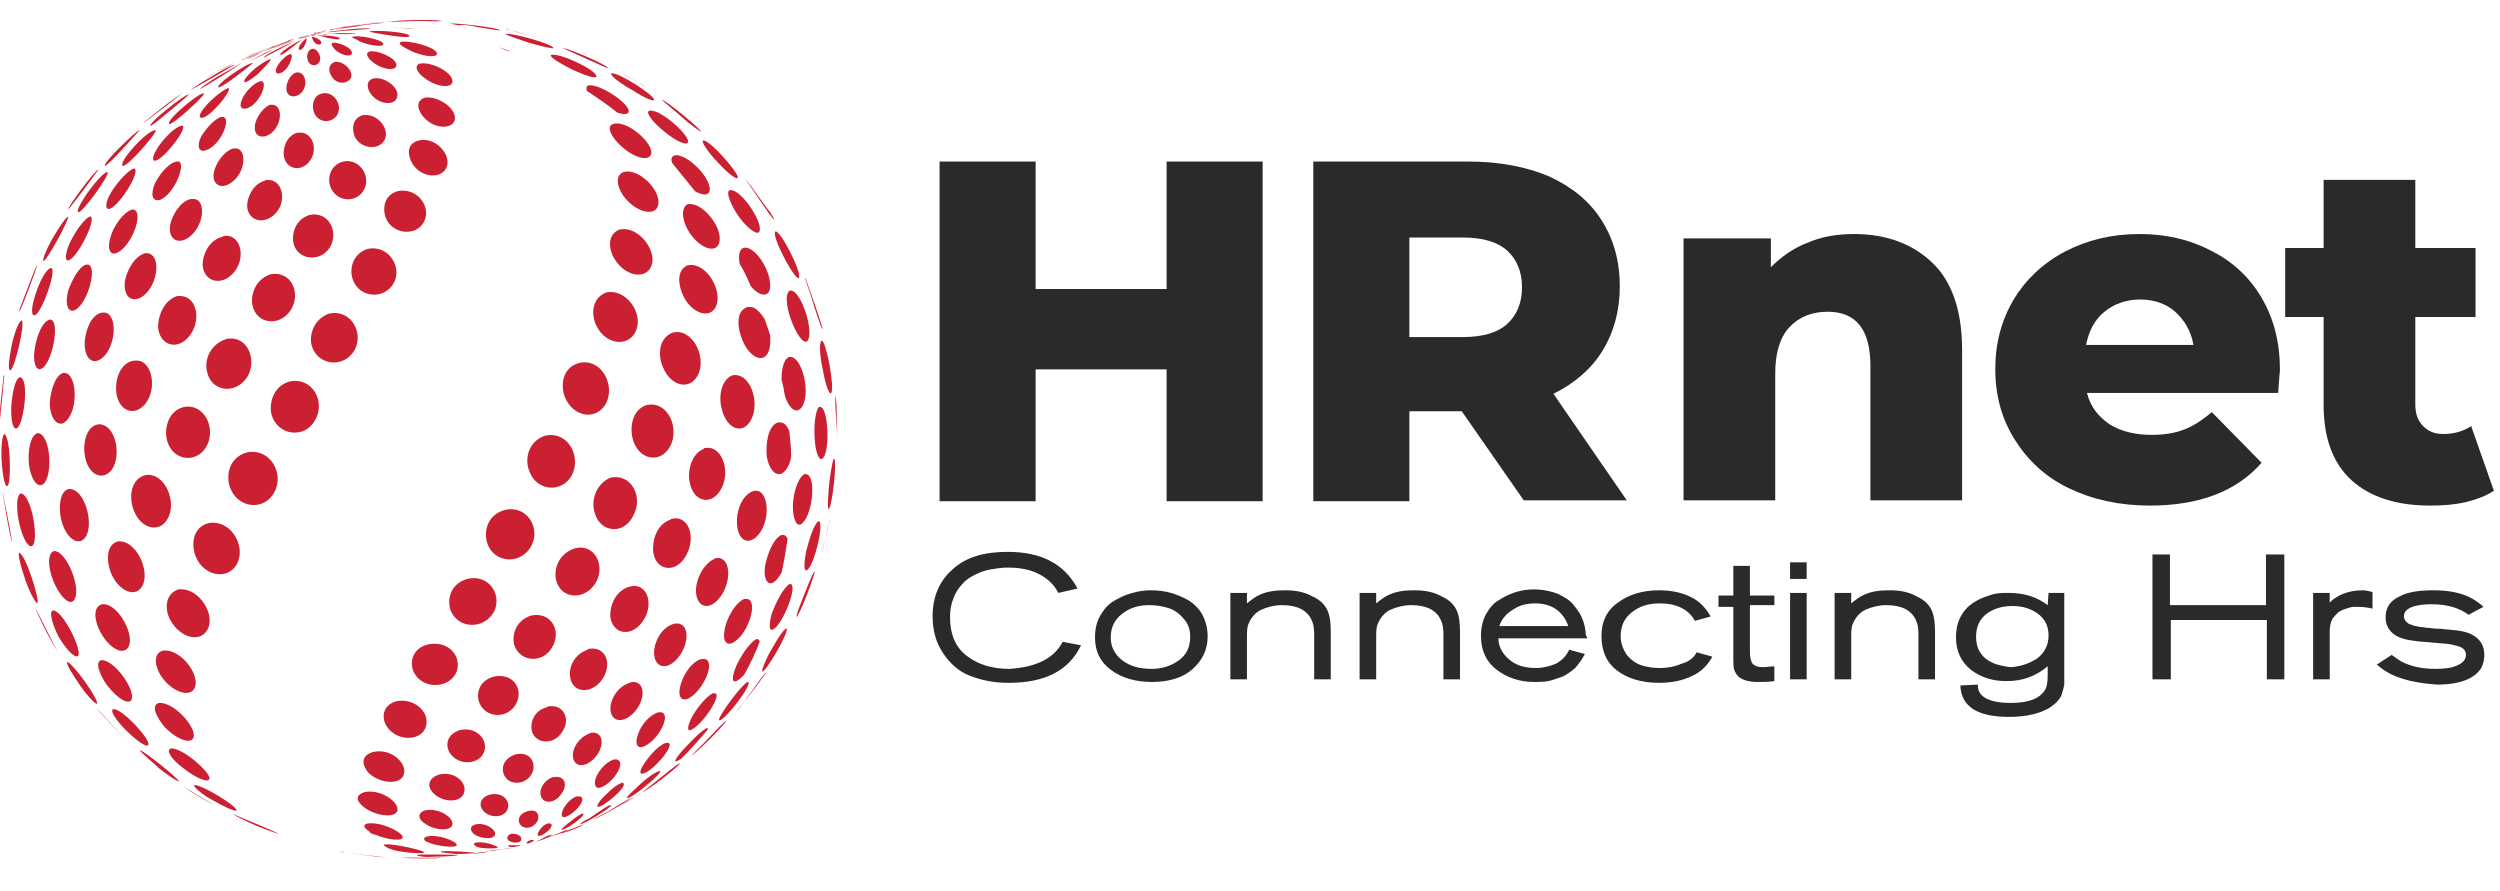 <?xml version="1.0" encoding="UTF-8"?> <!-- Generator: Adobe Illustrator 23.0.2, SVG Export Plug-In . SVG Version: 6.00 Build 0) --> <svg xmlns:xodm="http://www.corel.com/coreldraw/odm/2003" xmlns="http://www.w3.org/2000/svg" xmlns:xlink="http://www.w3.org/1999/xlink" id="Слой_1" x="0px" y="0px" viewBox="0 0 286.3 102" style="enable-background:new 0 0 286.3 102;" xml:space="preserve"> <style type="text/css"> .st0{fill-rule:evenodd;clip-rule:evenodd;fill:#CB2032;} .st1{fill:#2B2A29;} </style> <g id="Слой_x0020_1"> <path class="st0" d="M35.5,4.1c0.1,0,0.2-0.1,0.4-0.1C35.8,4,35.6,4.1,35.5,4.1C35.5,4.1,35.5,4.1,35.5,4.1z M35.5,4.1 c0.3-0.1,0.7-0.1,1-0.2C36.5,3.9,36.2,3.9,35.5,4.1C35.5,4.1,35.5,4.1,35.5,4.1z M35.5,4.1c0.2,0,0.5,0,0.7-0.1 C36.2,4,35.9,4,35.5,4.1C35.5,4.1,35.5,4.1,35.5,4.1z M35.5,4.1c0.4,0,0.4,0,0.4,0C35.8,4.1,35.7,4.1,35.5,4.1L35.5,4.1z M35.4,4.1 c-0.1,0.1,0,0.1,0,0.1C35.5,4.2,35.5,4.2,35.4,4.1C35.5,4.1,35.5,4.1,35.4,4.1z M35.4,4.1c-0.2,0.1-0.4,0.2-0.4,0.2 c0,0,0,0,0.1-0.1C35.2,4.2,35.3,4.1,35.4,4.1C35.4,4.1,35.4,4.1,35.4,4.1z M35.4,4.1c-0.4,0.2-0.7,0.3-0.7,0.3 c0.1,0,0.2-0.1,0.2-0.1C35.1,4.2,35.2,4.2,35.4,4.1C35.4,4.1,35.4,4.1,35.4,4.1z M35.4,4.1c-0.6,0.2-1,0.4-1,0.4 C34.7,4.4,35.1,4.2,35.4,4.1C35.4,4.1,35.4,4.1,35.4,4.1z M35.3,4.1c-0.8,0.2-1.2,0.4-1.2,0.4c0.4-0.1,0.9-0.3,1.3-0.4 C35.4,4.1,35.4,4.1,35.3,4.1z M35.3,4.1c-0.8,0.2-1.3,0.4-1.3,0.4C34.5,4.4,35,4.2,35.3,4.1C35.4,4.1,35.4,4.1,35.3,4.1z M35.3,4.1 C34.5,4.3,34,4.5,34,4.5c0.5-0.1,0.9-0.3,1.4-0.4C35.4,4.1,35.4,4.1,35.3,4.1z M35.4,4.1c-0.7,0.2-1.2,0.3-1.2,0.3 C34.6,4.3,35,4.2,35.4,4.1C35.4,4.1,35.4,4.1,35.4,4.1z M39.9,3.5c2.4-0.2,2.4-0.2,2.5-0.2c-0.2-0.2-4.1,0.2-5,0.4 C38.2,3.7,39,3.5,39.9,3.5z M38.8,3.9c1.9,0,1.9,0,2,0c0,0,0,0,0,0c-0.5-0.2-3.4-0.1-3.9,0.1c0.1,0,0.1,0,0.2,0 C37.5,3.9,37.9,3.8,38.8,3.9z M37.4,4.3C39,4.7,39,4.4,38.9,4.4c-0.1-0.3-2.2-0.4-2.6-0.3c0,0,0,0,0.1,0C36.8,4.1,37,4.2,37.4,4.3z M35.9,4.7c0.3,0.5,0.9,0.5,0.9,0.2c0-0.4-0.9-0.7-1.1-0.7C35.7,4.3,35.9,4.7,35.9,4.7z M34.4,5.1c-0.3,0.4-0.2,0.7,0,0.6 c0.5-0.1,0.8-1.3,0.7-1.3h0C35,4.4,34.6,4.8,34.4,5.1z M32.9,5.5c-0.6,0.4-0.9,0.7-0.8,0.8c0,0,0.1,0,0.6-0.3c0,0,1.8-1.4,1.8-1.4 C34.4,4.6,33.6,5,32.9,5.5z M31.6,5.7c-0.8,0.4-1.4,0.8-1.4,0.9c0,0,0.1,0,0.4-0.2c0,0,3.4-1.8,3.4-1.8C33.9,4.7,32.8,5.1,31.6,5.7 z M30.7,5.9c-1,0.5-1.8,0.9-1.9,1c0.1,0,0.1,0,0.2-0.1c0.9-0.4,1.7-0.8,2.6-1.3c0.7-0.3,1.4-0.6,2-0.9C33.4,4.8,32.1,5.3,30.7,5.9z M30.2,5.9c-1.3,0.5-2.2,1-2.3,1.1C27.9,7,28,7,28,6.9c1.1-0.4,2.1-1,3.1-1.4c0.7-0.3,1.4-0.5,2.2-0.8C33.1,4.8,31.7,5.3,30.2,5.9z M30.1,5.8c-1.3,0.5-2.3,1-2.5,1.1c0.1,0,0.1,0,0.5-0.2c0.6-0.2,1.5-0.7,2.6-1.1c0.9-0.3,1.7-0.6,2.6-0.9 C33.2,4.7,31.9,5.1,30.1,5.8z M30.4,5.6c-1.4,0.5-2.5,1-2.5,1c2.2-0.9,2.2-0.9,5.4-2C33.4,4.7,32.1,5,30.4,5.6z M46.3,3.2 c0.3,0,0.7,0,1,0.1c-0.8-0.1-1.7-0.1-2.5-0.1C45.4,3.2,45.9,3.2,46.3,3.2z M44.3,4c2.5,0.4,2.6,0.2,2.6,0.1 c-0.1-0.4-3.8-0.7-4.6-0.5l0,0C42.3,3.6,42.3,3.7,44.3,4z M41.6,4.9C43.1,5.4,44,5.3,43.9,5c-0.2-0.5-2.8-1-3.5-0.8 c-0.1,0-0.2,0.1,0.6,0.4C41.1,4.7,41.3,4.8,41.6,4.9z M38.5,5.8c0.9,0.7,1.9,0.7,1.8,0.2c-0.1-0.6-1.6-1.2-2.2-1.1 C37.7,5.1,38.5,5.8,38.5,5.8z M35.2,6.7c0.1,0.8,0.9,1,1.3,0.5c0.5-0.6-0.2-1.7-0.7-1.6c0,0,0,0-0.1,0C35.3,5.7,35.1,6.3,35.2,6.7z M31.8,7.5c-0.4,0.7-0.2,1,0.2,0.9c1-0.2,1.7-2.1,1.3-2.2c0,0-0.1,0-0.1,0C32.8,6.3,32.1,7,31.8,7.5z M28.7,8.3 c-0.7,0.7-0.9,1.1-0.6,1.1c0.2,0,0.8-0.4,1.4-0.9c0.6-0.6,1.6-1.6,1.5-1.7c0,0,0,0-0.1,0C30.5,6.9,29.4,7.6,28.7,8.3z M26.3,8.7 C25.6,9.2,24.9,9.8,25,10c0.3,0.2,3.8-2.6,4-2.8c0,0,0,0,0,0C28.6,7.2,27.4,7.9,26.3,8.7z M24.7,8.9c-0.9,0.6-1.7,1.1-1.8,1.3l0,0 c0.3-0.1,4.7-2.8,4.7-3C27.4,7.4,26.1,8.1,24.7,8.9z M24,8.9c-1.1,0.6-2,1.3-2.2,1.4c0.2,0,5.1-2.9,5.1-2.9C26.7,7.4,25.4,8,24,8.9 z M24.2,8.6c-1.3,0.7-2.3,1.4-2.4,1.4c0.9-0.5,1.8-1.1,2.7-1.6C25.3,8,26.2,7.6,27,7.1C26.9,7.2,25.7,7.7,24.2,8.6z M47.2,5.9 C48.9,6.6,50.3,6.6,50,6c-0.4-0.7-3.2-1.4-4.1-1.2C45.3,5.1,47.1,5.8,47.2,5.9z M42.8,7.2c1.2,0.9,2.7,0.9,2.6,0.2 c-0.1-0.8-2.2-1.7-3.1-1.5C41.6,6.2,42.5,7,42.8,7.2z M37.9,8.6c0.5,1.1,1.9,1.1,2.3,0.3c0.3-0.8-0.9-2-1.9-1.8 C37.6,7.4,37.6,8.1,37.9,8.6z M32.8,10c-0.1,1,0.8,1.3,1.5,0.8c1-0.7,0.8-2.4-0.1-2.5c-0.1,0-0.2,0-0.3,0 C33.3,8.5,32.8,9.4,32.8,10z M27.8,11.2c-0.5,1-0.2,1.4,0.5,1.2c1.3-0.4,2.4-2.8,1.7-3.1c-0.1,0-0.2,0-0.2,0 C29.1,9.5,28.2,10.4,27.8,11.2z M23.6,12.1c-0.8,0.9-0.9,1.4-0.5,1.4c0.9,0,3.4-3,3.1-3.4c0,0-0.1,0-0.1,0 C25.5,10.3,24.3,11.3,23.6,12.1z M20.6,12.6c-1,0.9-1.4,1.5-1.2,1.6c0.4,0.1,3.9-3.1,4-3.5c0,0,0,0-0.1,0 C22.9,10.7,21.6,11.7,20.6,12.6z M18.9,12.7c-1,0.8-1.7,1.5-1.7,1.7c0.1,0,0.2,0,1.4-1c0.1-0.1,3.1-2.5,3-2.6 C21.4,10.8,20.1,11.7,18.9,12.7z M18.5,12.4c-1,0.8-1.9,1.5-2.1,1.7c0.1,0,4.6-3.5,4.6-3.5C20.9,10.7,19.7,11.4,18.5,12.4z M58.1,5.8c0.1,0,0.3,0.1,0.4,0.1c-0.4-0.2-0.9-0.3-1.3-0.5C57.5,5.6,57.8,5.7,58.1,5.8z M48.7,9c1.5,1.1,3.3,1.1,3.1,0.2 c-0.1-1-2.5-2.2-3.8-1.9C47.3,7.7,48,8.5,48.7,9z M42.5,10.8c1,1.3,2.9,1.3,3,0.2C45.7,10,44,8.7,42.7,9 C41.8,9.3,42.1,10.3,42.5,10.8z M35.9,12.7c0.4,1.4,2,1.5,2.7,0.5c0.7-1.2-0.4-2.8-1.7-2.5C35.9,10.9,35.7,12,35.9,12.7z M29.2,14.3c-0.2,1.3,0.8,1.7,1.8,1c1.3-1,1.4-3.1,0.3-3.3c-0.1,0-0.3,0-0.4,0C30,12.4,29.3,13.6,29.2,14.3z M23,15.7 c-0.5,1.1-0.2,1.8,0.6,1.5c1.6-0.5,2.9-3.5,2-3.8c-0.1,0-0.2,0-0.3,0C24.4,13.7,23.4,15,23,15.7z M18.2,16.7 c-0.7,1-0.9,1.8-0.4,1.7c1-0.2,3.7-3.7,3.1-4c0,0-0.1,0-0.1,0C20.1,14.5,18.9,15.7,18.2,16.7z M15.1,17.1c-1,1.1-1.3,1.9-1,1.9 c0.6,0,4.1-4,3.7-4.1c0,0,0,0,0,0C17.3,14.9,16,16,15.1,17.1z M13.6,17c-0.9,0.9-1.6,1.7-1.6,2c0.3,0.1,4-4.1,4-4.1v0 C15.8,14.9,14.7,15.9,13.6,17z M15.7,14.7c-0.9,0.9-2.2,2.1-3,3c1.3-1.4,2.5-2.5,3.1-3.1C15.8,14.6,15.7,14.7,15.7,14.7z M48.5,13.4c1.3,1.5,3.5,1.4,3.6,0.2c0.1-1.3-2.1-2.7-3.5-2.4C47.5,11.6,47.9,12.7,48.5,13.4z M40.6,15.6c0.7,1.5,2.9,1.7,3.5,0.3 c0.5-1.3-1-3-2.6-2.7C40.3,13.6,40.3,14.8,40.6,15.6z M32.5,17.8c0.2,1.6,2,2,3,0.6c1-1.4,0.2-3.4-1.3-3.2c-0.1,0-0.1,0-0.2,0 C32.8,15.6,32.4,16.9,32.5,17.8z M24.5,19.7c-0.3,1.4,0.8,2.1,2,1.2c1.6-1.1,1.8-3.7,0.6-3.9c-0.2,0-0.3,0-0.4,0 C25.5,17.4,24.7,18.8,24.5,19.7z M17.7,21.1c-0.5,1.3-0.2,2,0.6,1.8c1.6-0.6,3-4,2.2-4.4c-0.1,0-0.2,0-0.3,0 C19.2,18.7,18.1,20.2,17.7,21.1z M12.8,21.9c-0.8,1.3-0.8,2.2-0.2,2c1.1-0.4,3.5-4.2,2.8-4.6c0,0-0.1,0-0.1,0 C14.7,19.5,13.5,20.8,12.8,21.9z M10,22.1c-0.8,1.2-1.3,2.1-1,2.2c0.5,0,3.7-4.4,3.3-4.6c0,0,0,0,0,0C11.9,19.7,10.8,21,10,22.1z M9.3,21.7c-0.8,1.1-1.5,2.1-1.5,2.3c0.2-0.1,3.5-4.6,3.5-4.6C11.1,19.4,10.2,20.5,9.3,21.7z M47.2,18.7c1,1.7,3.5,1.9,4,0.3 c0.4-1.4-1.4-3.4-3.3-2.9C46.5,16.5,46.7,17.8,47.2,18.7z M37.8,21.3c0.6,1.8,3,2.1,3.9,0.4c0.8-1.5-0.5-3.6-2.4-3.2 C37.8,18.9,37.5,20.4,37.8,21.3z M28.3,23.6c0.1,1.7,1.9,2.2,3.2,0.9c1.4-1.4,0.9-3.9-0.8-3.9c-0.1,0-0.3,0-0.4,0.1 C28.9,21.1,28.3,22.7,28.3,23.6z M19.5,25.7c-0.3,1.6,0.8,2.4,2.1,1.5c1.8-1.3,2-4.2,0.7-4.4c-0.2,0-0.3,0-0.5,0 C20.6,23.1,19.7,24.7,19.5,25.7z M12.7,27c-0.5,1.5-0.1,2.4,0.8,1.9c1.6-0.8,3-4.6,1.8-4.9c-0.1,0-0.2,0-0.2,0 C14,24.4,13,26,12.7,27z M8.1,27.6C7.4,29,7.4,30,7.9,29.8c1-0.4,3.1-4.5,2.5-5c0,0-0.1,0-0.1,0C9.7,25,8.7,26.4,8.1,27.6z M5.9,27.5c-0.6,1.1-1.1,2.3-0.9,2.4c0.4-0.1,3-4.9,2.8-5.1C7.5,24.9,6.6,26.3,5.9,27.5z M71.1,16.7c1.6,1.5,3.5,1.9,3.5,0.7 c-0.1-1.3-2.9-3.7-4.4-3.2C69.3,14.5,70.2,15.9,71.1,16.7z M44.2,25c0.8,1.9,3.6,2.1,4.4,0.3c0.8-1.7-0.9-3.9-3.1-3.4 C43.9,22.4,43.8,24,44.2,25z M33.6,27.8c0.4,2,3.1,2.3,4.2,0.5c1-1.7-0.1-4.1-2.3-3.7C33.8,25.1,33.4,26.8,33.6,27.8z M23.2,30.3 c0.1,1.9,2,2.5,3.4,1.1c1.6-1.6,1.1-4.4-0.7-4.4c-0.1,0-0.3,0-0.4,0.1C23.9,27.5,23.2,29.2,23.2,30.3z M14.3,32.2 c-0.2,1.8,0.8,2.6,2.1,1.7c1.7-1.3,2.1-4.7,0.5-4.9c-0.1,0-0.2,0-0.3,0C15.3,29.4,14.5,31.1,14.3,32.2z M7.8,33.3 c-0.4,1.6,0,2.6,0.8,2.2c1.4-0.7,2.6-4.9,1.5-5.2c-0.1,0-0.1,0-0.2,0C9,30.5,8.2,32.2,7.8,33.3z M4.1,33.6 c-0.5,1.5-0.6,2.6-0.1,2.5c0.8-0.3,2.5-5.1,1.9-5.4c0,0,0,0-0.1,0C5.3,30.8,4.5,32.3,4.1,33.6z M3.2,32.9L2.4,35 c-0.2,0.5-0.2,0.6-0.2,0.7c0.2-0.1,2.1-5.3,2.1-5.4c0,0-0.1,0.1-0.4,0.8L3.2,32.9z M71.6,22.7c1.5,1.8,3.7,2.1,3.8,0.6 c0.2-1.6-2.3-4.1-4-3.6C70.2,20.2,70.9,21.9,71.6,22.7z M40.4,32c0.7,2.1,3.6,2.4,4.7,0.4c1-1.8-0.6-4.4-3-3.9 C40.3,29.1,40,30.9,40.4,32z M28.9,34.9c0.4,2.2,3.1,2.6,4.4,0.6c1.2-1.9,0.1-4.5-2.3-4.1C29.2,32,28.7,33.8,28.9,34.9z M18.1,37.4 c0.1,2,2,2.8,3.4,1.3c1.6-1.7,1.2-4.7-0.8-4.8c-0.1,0-0.3,0-0.4,0C18.7,34.4,18.1,36.3,18.1,37.4z M9.7,39.1 c-0.1,1.9,0.9,2.8,2,1.9c1.6-1.3,1.8-5,0.3-5.2c-0.1,0-0.2,0-0.3,0C10.4,36,9.8,37.9,9.7,39.1z M4,39.8c-0.3,1.6,0.1,2.8,0.8,2.4 c1.2-0.7,2.1-5.4,1-5.6c0,0-0.1,0-0.1,0C4.8,36.8,4.2,38.6,4,39.8z M1.3,39.7c-0.3,1.6-0.4,2.8-0.1,2.7c0.5-0.2,1.7-5.4,1.3-5.7 C2.1,36.8,1.6,38.3,1.3,39.7z M79,26.7c1.3,1.9,3.2,2.4,3.4,0.9c0.3-1.6-2-4.6-3.7-4.2C77.8,24,78.3,25.7,79,26.7z M70.4,29.7 c1.3,2.1,3.9,2.4,4.3,0.4c0.3-1.8-1.8-4.3-3.8-3.8C69.5,26.9,69.7,28.6,70.4,29.7z M35.7,39.6c0.7,2.3,3.7,2.6,4.9,0.5 c1.1-2-0.4-4.7-2.9-4.2C35.8,36.6,35.4,38.5,35.7,39.6z M23.7,42.5c0.4,2.3,3.2,2.8,4.6,0.7c1.2-1.9,0.1-4.8-2.3-4.4 C24,39.4,23.4,41.3,23.7,42.5z M13.3,44.8c0.2,2.2,2,3,3.3,1.5c1.5-1.8,0.8-5.2-1.1-5c-0.1,0-0.1,0-0.2,0 C13.7,41.6,13.2,43.5,13.3,44.8z M5.7,46.1c0,1.9,1,3,1.9,2.1c1.4-1.4,1.2-5.4-0.2-5.5c0,0-0.1,0-0.1,0C6.3,42.9,5.8,44.8,5.7,46.1 z M1.3,46.4C1.2,48.1,1.5,49.4,2,49c0.7-0.5,1.4-5.6,0.3-5.8C1.7,43.3,1.4,45.2,1.3,46.4z M0,47.5l-0.1,1c0,0.1,0,0.1,0,0.2 c0.1-0.2,0.6-5.8,0.6-5.8c0,0,0,0-0.1,0.2C0.3,44.4,0,46.1,0,47.5z M78.3,34c1.1,2.1,3.3,2.6,3.8,0.8c0.5-1.9-1.4-4.9-3.4-4.4 C77.4,31,77.7,32.8,78.3,34z M68.3,37.3c1.1,2.3,3.9,2.5,4.6,0.4c0.7-2-1.3-4.7-3.5-4.2C67.7,34.2,67.7,36.1,68.3,37.3z M31.1,47.5 c0.7,2.4,3.8,2.8,5,0.6c1.2-2.1-0.3-5-3-4.4C31.2,44.3,30.8,46.3,31.1,47.5z M19.1,50.3c0.5,2.4,3.3,2.9,4.5,0.9 c1.2-2-0.1-5-2.5-4.6C19.3,47,18.8,49,19.1,50.3z M9.7,52.1c0.3,2.2,2,3.1,3.1,1.7c1.2-1.7,0.4-5.4-1.6-5.2 C9.8,48.9,9.5,50.9,9.7,52.1z M3.3,53c0.2,2,1.1,3.1,1.8,2.3c1-1.3,0.6-5.7-0.8-5.7C3.4,49.9,3.2,51.8,3.3,53z M0.2,52.9 c0.1,1.7,0.4,3.1,0.7,2.7c0.4-0.5,0.3-5.6-0.4-5.9C0.2,49.8,0.1,51.7,0.2,52.9z M85,38.9c0.8,2,2.4,2.8,3,1.4 c0.3-0.7,0.2-1.6,0.2-1.9c-0.2-0.6-0.4-1.2-0.6-1.8c-0.5-0.8-1.2-1.7-2.1-1.4C84.2,35.7,84.5,37.7,85,38.9z M75.9,42 c0.9,2.3,3.2,2.8,4.1,0.8c0.9-2.1-0.8-5.3-3-4.7C75.3,38.8,75.4,40.9,75.9,42z M64.7,45.5c1,2.4,3.8,2.7,4.8,0.5 c0.9-2.2-0.8-5.1-3.3-4.4C64.3,42.2,64.2,44.3,64.7,45.5z M26.3,55.7c0.8,2.5,3.9,2.9,5.1,0.7c1.2-2.1-0.4-5.1-3.1-4.6 C26.2,52.4,25.9,54.4,26.3,55.7z M15.2,58.1c0.7,2.4,3,3.1,4,1.3c1.1-1.9-0.3-5.3-2.5-5C15,54.8,14.8,56.8,15.2,58.1z M7,59.5 c0.5,2.1,2,3.2,2.8,2c1-1.5-0.1-5.6-1.9-5.5C6.8,56.2,6.7,58.2,7,59.5z M2.2,59.9c0.4,1.9,1.2,3.1,1.6,2.5c0.6-0.9-0.2-5.7-1.4-5.9 C1.8,56.7,1.9,58.6,2.2,59.9z M1.4,62.2C1.4,62.2,1.4,62.2,1.4,62.2c0-0.4-1.1-5.9-1.1-5.9v0.1C0.6,58,0.9,60.4,1.4,62.2z M82.7,47 c0.6,2.2,2.4,2.8,3.3,1.1c1.1-2-0.1-5.6-2.2-5.1C82.4,43.7,82.3,45.8,82.7,47z M72.5,50.4c0.7,2.3,3.1,2.7,4.2,0.8 c1.2-2.1-0.2-5.4-2.7-4.8C72.3,47,72.1,49.1,72.5,50.4z M60.6,53.9c0.8,2.4,3.8,2.6,4.9,0.5c1.1-2.2-0.5-5.1-3.1-4.5 C60.4,50.6,60.1,52.7,60.6,53.9z M22.4,63.7c1,2.5,4.1,2.8,4.9,0.5c0.7-2-1-4.7-3.4-4.3C22,60.4,21.9,62.4,22.4,63.7z M12.7,65.6 c0.9,2.2,3,3,3.7,1.3c0.7-1.8-0.9-5.1-2.9-4.9C12.1,62.4,12.2,64.3,12.7,65.6z M6.1,66.5c0.8,2,2.1,3.1,2.5,2 c0.6-1.4-1-5.4-2.4-5.4C5.3,63.4,5.6,65.3,6.1,66.5z M2.9,66.4c0.6,1.7,1.3,2.9,1.4,2.6c0.2-0.4-1.3-5.4-2.1-5.7 C2,63.4,2.4,65,2.9,66.4z M87.8,52.2c0.3,1.9,1.4,2.7,2.2,1.6c0.4-0.5,0.6-1.3,0.6-1.5c0-1-0.1-1.9-0.2-2.9c-0.5-1.3-1.2-1-1.4-1 C87.9,48.9,87.7,50.9,87.8,52.2z M79,55.3c0.4,2.1,2.3,2.6,3.4,1c1.4-2,0.4-5.3-1.6-5c-0.1,0-0.2,0-0.2,0.1 C79.1,52,78.7,54.1,79,55.3z M68.1,58.7c0.6,2.3,3.3,2.6,4.4,0.4c1.2-2.1-0.1-4.9-2.6-4.4C68.1,55.5,67.7,57.5,68.1,58.7z M55.8,62.2c0.8,2.4,4,2.5,5.1,0.2c1-2-0.6-4.6-3.1-4C55.7,59,55.4,61,55.8,62.2z M19.5,71c1.2,2.2,3.7,2.7,4.4,0.8 c0.6-1.8-1.3-4.6-3.5-4.3C18.8,68.1,18.9,69.9,19.5,71z M11.5,72.4c1.1,2,2.8,2.8,3.3,1.5c0.5-1.5-1.4-4.9-3.1-4.7 C10.5,69.5,10.9,71.3,11.5,72.4z M6.7,72.9C7.7,74.6,8.8,75.6,9,75c0.2-1-1.8-5-2.9-5.1C5.5,70,6.1,71.7,6.7,72.9z M6,73.6l0.7,1.2 c-0.5-0.9-2.4-4.7-2.7-5.3C4.5,70.8,5.3,72.4,6,73.6z M84.4,60c0.1,1.8,1.2,2.5,2.3,1.4c1.6-1.6,1.4-5.3-0.2-5.2 c-0.1,0-0.2,0-0.4,0.1C84.8,56.9,84.3,58.8,84.4,60z M74.8,63.2c0.3,2.1,2.4,2.5,3.6,0.7c1.4-2.1,0.6-4.9-1.4-4.5 c-0.1,0-0.1,0-0.2,0.1C75.1,60.1,74.7,62,74.8,63.2z M63.7,66.5c0.6,2.2,3.4,2.3,4.6,0.1c1-1.9-0.2-4.4-2.5-3.8 C63.8,63.5,63.4,65.4,63.7,66.5z M51.6,69.9c0.9,2.2,3.9,2.2,5,0.1c0.9-1.9-0.6-4.3-3.1-3.7C51.5,66.9,51.2,68.7,51.6,69.9z M18.5,77.5c1.4,2,3.7,2.5,3.9,0.9c0.2-1.6-1.9-4.1-3.7-3.9C17.4,74.8,17.8,76.5,18.5,77.5z M12.2,78.4c1.2,1.6,2.7,2.5,2.9,1.6 c0.3-1.2-2.1-4.5-3.5-4.4C10.8,75.8,11.5,77.4,12.2,78.4z M9.1,78.4c0.6,0.9,1.7,2.2,2,2.2c0.3-0.4-2.7-4.6-3.4-4.8c0,0,0,0,0,0 C7.5,76,8.5,77.5,9.1,78.4z M87.6,64.9c-0.2,1.5,0.4,2.3,1.1,1.7c0.4-0.3,0.6-0.7,0.8-1c0.3-1.3,0.5-2.6,0.7-3.9 c-0.2-0.4-0.4-0.5-0.8-0.4C88.4,61.9,87.8,63.8,87.6,64.9z M79.7,67.6c0,1.8,1.3,2.4,2.5,1.1c1.6-1.7,1.6-4.8,0-4.8 c-0.1,0-0.3,0-0.4,0.1C80.4,64.7,79.7,66.5,79.7,67.6z M69.9,70.7c0.3,1.9,2.3,2.3,3.6,0.6c1.4-1.8,0.8-4.3-1-4.2 c-0.1,0-0.3,0.1-0.5,0.1C70.3,67.8,69.8,69.6,69.9,70.7z M58.9,73.9c0.7,2,3.4,2.1,4.4,0.1c1-1.8-0.2-4-2.5-3.5 C59,71.1,58.6,72.8,58.9,73.9z M47.4,77c1,2,4.1,1.9,4.9-0.1c0.6-1.7-0.9-3.6-3.3-3.1C47.1,74.3,46.9,76,47.4,77z M18.8,83.2 c1.5,1.6,3.4,2.2,3.4,1c0-1.2-2.3-3.8-4-3.7C17.2,80.8,18,82.2,18.8,83.2z M14.4,83.6c1.3,1.3,2.6,2.2,2.6,1.6c0-0.8-3-4-4-4 C12.5,81.3,13.3,82.5,14.4,83.6z M14.8,85.1c-0.9-0.9-3.3-3.4-3.8-4.1C12.1,82.2,13.6,83.9,14.8,85.1z M83,72 c-0.3,1.4,0.2,2.1,1.1,1.5c1.7-1.1,2.7-4.7,1.5-4.9c-0.2,0-0.3,0-0.4,0C84,69.2,83.2,71,83,72z M74.9,74.7c0,1.6,1.2,2.1,2.4,1 c1.6-1.5,1.8-4.2,0.3-4.3c-0.2,0-0.4,0-0.6,0.1C75.6,72,74.9,73.7,74.9,74.7z M65.3,77.6c0.3,1.8,2.4,1.9,3.6,0.3 c1.3-1.8,0.5-3.9-1.4-3.6c-0.1,0-0.2,0-0.2,0.1C65.6,75,65.1,76.6,65.3,77.6z M54.9,80.5c0.8,1.9,3.5,1.8,4.3-0.1 c0.7-1.6-0.5-3.4-2.7-2.9C54.8,78,54.5,79.5,54.9,80.5z M44.3,83.2c1.2,1.8,4.1,1.7,4.5-0.1c0.4-1.5-1.3-3.2-3.4-2.8 C43.7,80.8,43.7,82.3,44.3,83.2z M20.9,87.9c1.5,1.2,3.1,1.9,3.1,1.2c-0.1-0.8-3-3.4-4.4-3.4C18.9,85.9,19.7,87,20.9,87.9z M18.1,87.9c1,0.8,2.2,1.6,2.4,1.6c-0.1-0.4-4-3.5-4.5-3.6c0,0,0,0,0,0C16.1,86.2,18.1,87.8,18.1,87.9z M84.3,76.3 c-0.4,1-0.6,1.9,0,1.7c0.3-0.1,0.8-0.6,0.9-0.7c0.7-1.2,1.3-2.5,1.8-3.8c-0.1-0.4-0.3-0.3-0.4-0.3C85.7,73.7,84.7,75.4,84.3,76.3z M77.9,78.6c-0.3,1.1,0.1,1.9,1.1,1.3c1.6-1,2.9-4,1.8-4.4c-0.2-0.1-0.4,0-0.6,0C78.9,76,78.1,77.7,77.9,78.6z M69.9,81.1 c0,1.5,1.3,1.8,2.5,0.7c1.5-1.4,1.6-3.6,0.2-3.7c-0.2,0-0.4,0-0.5,0.1C70.6,78.7,69.9,80.2,69.9,81.1z M60.9,83.7 c0.4,1.5,2.5,1.7,3.5,0.1c1-1.5,0.1-3.2-1.6-2.9c-0.1,0-0.1,0-0.2,0.1C61.1,81.4,60.7,82.8,60.9,83.7z M51.5,86.2 c1,1.6,3.6,1.4,4-0.3c0.3-1.2-0.9-2.7-2.8-2.3C51.1,84.1,51,85.4,51.5,86.2z M42.2,88.5c1.3,1.3,4,1.5,4.1-0.1 c0.1-1.1-1.5-2.7-3.5-2.3C41.2,86.5,41.5,87.7,42.2,88.5z M24.3,91.6c1.2,0.7,2.6,1.4,2.8,1.2c0-0.5-3.9-2.9-4.8-2.9 C22,90,23,90.8,23.6,91.2C23.8,91.3,24.1,91.5,24.3,91.6z M24.7,92.3c-1.3-0.7-2.8-1.6-3.7-2.2C22.1,90.7,23.5,91.6,24.7,92.3z M79.2,82.2c-0.4,0.8-0.6,1.6-0.1,1.4c1.3-0.5,3.6-4,2.8-4.2c-0.1,0-0.2,0-0.3,0C80.7,79.9,79.6,81.4,79.2,82.2z M73,84.3 c-0.3,0.9,0,1.6,0.9,1.1c1.6-0.8,2.9-3.5,1.9-3.8c-0.2-0.1-0.4,0-0.5,0C74,82.1,73.2,83.5,73,84.3z M65.6,86.5 c0,1.2,1.2,1.6,2.4,0.4c1.2-1.2,1.2-2.9,0-3c-0.2,0-0.4,0-0.5,0.1C66.2,84.5,65.6,85.7,65.6,86.5z M57.7,88.7 c0.6,1.4,2.7,1.2,3.3-0.3c0.4-1.2-0.4-2.4-2-2C57.6,86.9,57.4,88,57.7,88.7z M49.6,90.8c1.1,1.2,3.5,1.2,3.6-0.3 c0.1-1-1.2-2.2-2.9-1.8C49,89.1,48.9,90.1,49.6,90.8z M41.9,92.6c1.5,1,3.9,1.1,3.6-0.1c-0.2-0.9-2-2.1-3.7-1.8 C40.4,91.1,41,92,41.9,92.6z M29.2,94.5c1.2,0.5,2.4,0.9,2.7,1c-0.1-0.2-5.2-2.2-5.2-2.3h0C26.8,93.4,28.1,94,29.2,94.5z M78.3,85.8c-0.4,0.4-1.2,1.4-0.9,1.4c0.1,0,0.4-0.2,0.6-0.3c1.1-1.1,2.1-2.2,3.1-3.4c0-0.1-0.1-0.1-0.2-0.1 C80.1,83.8,78.6,85.5,78.3,85.8z M73.8,87.4c-0.4,0.6-0.7,1.3-0.2,1.2c1.1-0.2,3.6-3.1,3-3.5c-0.1-0.1-0.2,0-0.4,0 C75.3,85.4,74.2,86.8,73.8,87.4z M68.2,89.2c-0.2,0.7,0,1.3,0.8,0.9c1.3-0.6,2.7-2.8,1.7-3.1c-0.2-0.1-0.3,0-0.5,0 C69.2,87.4,68.4,88.5,68.2,89.2z M61.9,91c0.2,1.1,1.6,1.1,2.4-0.1c0.8-1.1,0.3-2.1-0.8-1.9c-0.1,0-0.1,0-0.2,0 C62.2,89.4,61.8,90.4,61.9,91z M55.3,92.8c0.8,1,2.7,0.9,2.9-0.4c0.1-0.9-0.8-1.7-2.1-1.4C55,91.3,54.8,92.2,55.3,92.8z M48.8,94.4 c1.2,0.8,3.2,0.8,3-0.2c-0.1-0.7-1.6-1.7-3.1-1.4C47.7,93.1,47.9,93.9,48.8,94.4z M43,95.6c1.4,0.6,3.3,0.8,3.1,0.2 c-0.2-0.6-2.5-1.7-4-1.5c-0.9,0.2,0.1,0.9,0.2,0.9C42.3,95.4,42.6,95.5,43,95.6z M72.8,90.3c-1,0.9-1,1-1,1.1 c0.2,0.1,1.5-0.8,2.4-1.6c1-0.8,1.5-1.4,1.4-1.5c0,0-0.1,0-0.1,0C74.8,88.5,73.6,89.5,72.8,90.3z M68.9,91.5 c-0.2,0.2-0.7,0.9-0.4,0.9c0.6,0,3.3-2.2,2.9-2.7c-0.1-0.1-0.2-0.1-0.3,0C70.3,90,69.4,91,68.9,91.5z M64.4,92.9 c-0.2,0.6,0,0.9,0.7,0.5c1.1-0.6,2.1-2,1.3-2.2c-0.1,0-0.3,0-0.4,0C65.1,91.6,64.6,92.4,64.4,92.9z M59.5,94.3 c0.4,0.8,1.7,0.6,2.1-0.4c0.2-0.7-0.2-1.3-1.2-1C59.4,93.2,59.3,93.9,59.5,94.3z M54.4,95.6c0.8,0.5,2.4,0.6,2.3-0.2 c-0.1-0.5-1.1-1.2-2.2-1C53.7,94.6,53.8,95.2,54.4,95.6z M49.7,96.7c1.2,0.3,2.8,0.4,2.6,0c-0.2-0.4-2.1-1.2-3.4-0.9 c-0.7,0.2-0.1,0.6,0,0.6C49.1,96.5,49.4,96.6,49.7,96.7z M45.8,97.5c1.2,0.2,2.7,0.3,2.8,0.1c-0.1-0.2-3.4-1-4.5-0.9 c-0.1,0-0.3,0.1,0,0.2C44.2,97,44.6,97.3,45.8,97.5z M41.7,97.9l2.6,0.3c-1.9-0.1-3.7-0.5-5.5-0.7c0.1,0,0.1,0,0.4,0.1 C39.2,97.5,41.7,97.9,41.7,97.9z M69.7,92.9c-0.6,0.3-1.1,0.6-1.7,0.9c0.1,0,0.1,0,0.3-0.1c1.5-0.7,2.8-1.5,4.2-2.4l0,0 c0,0,0,0,0,0C71.5,91.7,70.7,92.3,69.7,92.9z M67.5,93.7c-0.4,0.2-0.8,0.4-1.1,0.7c0.5,0,3.6-1.9,3.6-2.2c0,0,0,0-0.1,0 C69.5,92.3,69.3,92.5,67.5,93.7z M64.8,94.5c-0.5,0.4-0.5,0.5-0.5,0.5c0.3,0.2,2.7-1.5,2.5-1.8c0-0.1-0.2,0-0.2,0 C66,93.5,65.3,94.1,64.8,94.5z M61.6,95.4c-0.1,0.3,0.1,0.5,0.7,0.1c0.8-0.5,1.1-1.1,0.7-1.2c-0.1,0-0.2,0-0.3,0 C62,94.6,61.7,95.2,61.6,95.4z M58.3,96.3c0.5,0.3,1.5,0.3,1.4-0.3c-0.1-0.3-0.5-0.6-1.2-0.5C58,95.7,58,96.1,58.3,96.3z M55.1,97.1c0.7,0.1,2,0.1,1.9-0.1c-0.1-0.1-1.5-0.7-2.5-0.5c-0.4,0.1-0.2,0.3-0.1,0.3C54.4,96.9,54.6,97,55.1,97.1z M52.2,97.8 c1.1,0,2.2-0.1,2.3-0.1c-0.1-0.1-3.1-0.3-3.9-0.2c-0.1,0-0.1,0-0.1,0.1C50.5,97.6,51.2,97.7,52.2,97.8z M50,98.1 c1.2,0,2.3-0.1,2.6-0.2c0,0-4.5-0.1-4.9,0c0,0,0,0,0,0v0C47.9,98.1,48.8,98.2,50,98.1z M49.4,98.3c0.3,0,0.8,0,1.1-0.1 c-1.6,0.1-3.1,0-4.7,0c0.1,0,1,0.1,2,0.1L49.4,98.3z M64.2,95.4c-0.1,0-0.1,0.1-0.2,0.1l0.4-0.1l0.7-0.2c1.4-0.5,1.8-0.8,1.8-0.8h0 C66,94.7,65.1,95.1,64.2,95.4z M63.1,95.8c-0.1,0.1-0.4,0.1-0.7,0.2l0.1,0c0.1,0,0.3-0.1,0.4-0.1c1.5-0.5,2.2-0.9,2.2-0.9 c0,0,0,0-0.1,0C64.4,95.2,63.8,95.5,63.1,95.8z M61.8,96.2c-0.1,0-0.2,0.1-0.4,0.2c0.1,0,0.2-0.1,0.3-0.1c1-0.3,1.5-0.6,1.5-0.7 c0,0,0,0-0.1,0C62.6,95.7,62.2,96,61.8,96.2z M60.3,96.6C60.3,96.6,60.4,96.6,60.3,96.6c0.2,0,0.3,0,0.4-0.1 c0.4-0.1,0.5-0.3,0.4-0.3c-0.1,0-0.2,0-0.3,0C60.4,96.3,60.3,96.5,60.3,96.6z M58.8,97c0.2,0,0.4-0.1,0.6-0.1 c0.1,0,0.2-0.1,0.3-0.1c-0.1,0-0.3,0-0.5,0c-0.4,0-0.6,0-0.9,0c-0.2,0.1-0.2,0.1-0.1,0.1C58.3,97,58.5,97,58.8,97z M57.4,97.3 c0.1,0,0.3-0.1,0.5-0.1l0.7-0.1l0.1,0c-0.9,0.2-1.8,0.2-2.6,0.3c0,0,0,0-0.1,0v0C56.1,97.5,56.7,97.4,57.4,97.3z M56.1,97.5 c-0.7,0.1-1.4,0.1-2,0.3h0c0.1,0,0.7-0.1,0.8-0.1C55.2,97.7,55.7,97.6,56.1,97.5z M35.3,4.1c-0.6,0.1-1.1,0.2-1.1,0.3 c0.4-0.1,0.9-0.2,1.3-0.3C35.4,4.1,35.3,4.1,35.3,4.1z M35.3,4.1c-0.5,0.1-0.8,0.1-0.8,0.1c0,0,0.1,0,0.1,0 c0.4-0.1,0.5-0.1,0.8-0.1C35.4,4.1,35.4,4.1,35.3,4.1z M35.4,4.1c-0.2,0-0.4,0-0.4,0c0,0,0.1,0,0.1,0C35.2,4.1,35.3,4.1,35.4,4.1 C35.4,4.1,35.4,4.1,35.4,4.1z M35.5,4.1C35.5,4,35.5,4,35.5,4.1C35.5,4,35.4,4,35.5,4.1C35.5,4.1,35.5,4.1,35.5,4.1 C35.5,4.1,35.5,4.1,35.5,4.1z M35.5,4.1C35.7,4,35.8,3.9,36,3.9c0,0,0.1,0,0.1,0C36,3.8,35.8,3.9,35.5,4.1 C35.5,4.1,35.5,4.1,35.5,4.1z M35.6,4c0.3-0.1,0.6-0.2,0.9-0.3c0,0-0.4,0.1-1,0.4C35.5,4.1,35.6,4.1,35.6,4z M35.7,4 c0.4-0.1,0.8-0.2,1.2-0.4c0,0-0.5,0.1-1.4,0.4C35.5,4.1,35.6,4,35.7,4z M35.7,4c0.5-0.1,1-0.2,1.5-0.4c0,0-0.6,0.1-1.7,0.5 C35.5,4.1,35.6,4,35.7,4z M35.7,4c0.5-0.1,1-0.2,1.6-0.4c0,0-0.5,0.1-1.8,0.5C35.5,4.1,35.6,4,35.7,4z M35.7,4 c0.5-0.1,1-0.2,1.6-0.4c0,0-0.5,0.1-1.8,0.4C35.5,4.1,35.6,4.1,35.7,4z M37,3.8C37,3.8,37.1,3.8,37,3.8c0.1,0-0.4,0-1.6,0.3 C36,4,36.5,3.9,37,3.8z M31.3,5.3c-0.3,0.1-0.7,0.3-1,0.4c0.8-0.3,0.8-0.3,3.1-1c0,0-0.7,0.2-1.9,0.6L31.3,5.3z M32.6,4.8 c0.4-0.1,0.8-0.2,1.2-0.4c0,0-0.3,0.1-0.7,0.2C33,4.7,32.8,4.8,32.6,4.8z M34,4.4c0.2-0.1,0.3-0.1,0.5-0.2c-0.1,0-0.2,0.1-0.2,0.1 C34.2,4.3,34.1,4.4,34,4.4z M35,4.1c0.1,0,0.1,0,0.2,0c0,0,0,0,0.1,0C35.2,4,35,4.1,35,4.1z M36,3.8l-0.1,0c0,0,0,0,0,0h0 c0.1,0,0.2-0.1,0.3-0.1C36.2,3.8,36,3.8,36,3.8z M37.2,3.5l-0.3,0.1c-0.2,0.1-0.3,0.1-0.3,0.1c0.3-0.1,0.5-0.1,0.8-0.2L37.2,3.5z M39.7,3c-0.3,0.1-0.7,0.1-1,0.2c-0.9,0.2-1.5,0.3-1.5,0.3C39,3.2,39,3.2,39.7,3z M40.7,2.9c0.4-0.1,1-0.1,1.4-0.2 c-0.3,0-0.6,0.1-0.9,0.1c-2.2,0.3-3.5,0.6-3.5,0.7C40.3,2.9,40.3,2.9,40.7,2.9z M41.3,2.8c0.8-0.1,1.7-0.2,2.5-0.3 c-1.5,0.1-5.1,0.7-5.8,0.9C40.3,3,40.3,3,41.3,2.8z M41.4,2.9c0.9-0.1,1.8-0.2,2.7-0.3c-0.4-0.1-4.9,0.5-6,0.8 C41.1,3,41.1,3,41.4,2.9z M44.1,2.5c0.3,0,1.2-0.1,2.3-0.1C45.7,2.4,44.8,2.4,44.1,2.5z M48.1,2.4c0.9,0,1.7,0.1,2.6,0 c-1-0.2-5.6-0.1-5.9,0.1C45.9,2.5,47,2.4,48.1,2.4z M54.7,3.1c2.5,0.4,2.5,0.4,2.6,0.4c-0.3-0.4-5.5-0.9-5.8-0.8c0.1,0,0.1,0,1,0.2 C53,2.8,53.8,2.9,54.7,3.1z M61.2,4.2c1,0.3,1.6,0.5,2.3,0.7c-1.6-0.5-3.7-1.1-5.3-1.5c-0.1,0-0.2,0-0.2-0.1 C59,3.7,60.1,3.9,61.2,4.2z M60.6,4.9c1.8,0.5,2.7,0.7,2.8,0.6c-0.2-0.5-4.9-1.8-5.5-1.6C57.8,3.9,57.9,4,60.6,4.9z M67.3,6.8 c1.8,0.8,2.2,1,2.4,1c0,0,0,0,0,0c-0.6-0.6-5-2.4-5.3-2.3C64.5,5.5,64.6,5.6,67.3,6.8z M65.4,7.9c1.7,0.8,3,1.2,2.9,0.8 C68.1,7.9,64,6,63.1,6.3C62.8,6.6,65.4,7.9,65.4,7.9z M73,9.4c0.2,0.1,0.6,0.3,1,0.6l-2.3-1.4l-0.8-0.5C71.8,8.7,72.5,9.1,73,9.4z M72.4,10.3c1.5,1,2.6,1.4,2.5,1.1c-0.1-0.6-4.2-3.2-4.9-3C69.8,8.8,72.3,10.3,72.4,10.3z M70.7,12.9c1.2,0.4,1.5,0,1.2-0.5 c-0.7-1.2-3.6-2.9-4.6-2.6c-0.1,0.1-0.2,0.2-0.1,0.6C68.4,11.2,69.6,12,70.7,12.9z M78.3,13.6c0.8,0.7,1.8,1.4,2,1.5 c0-0.3-3.9-3.5-4.5-3.7c0,0,0,0,0,0C76,11.7,77.8,13.1,78.3,13.6z M76,15c1.4,1.2,2.8,1.8,2.8,1.2c0-0.9-3.4-3.9-4.5-3.5 C73.9,13,75.1,14.3,76,15z M82.3,18.7c1.2,1.3,2.2,2,2.2,1.6c0-0.6-3.3-4.4-4-4.2C80.3,16.4,81.5,17.9,82.3,18.7z M79.6,21.9 c1.4,0.8,1.9,0.2,1.6-0.7c-0.4-1.5-2.8-3.7-4-3.4c-0.3,0.2-0.4,0.4-0.2,0.9C77.9,19.8,78.7,20.8,79.6,21.9z M87.2,23.2 c0.4,0.6,1.3,1.9,1.5,2c0,0,0-0.1-0.5-0.9l-0.4-0.5l-1.8-2.5c-0.4-0.5-0.6-0.8-0.7-0.9c0,0,0,0,0,0C85.5,20.7,87.2,23.2,87.2,23.2z M84.6,24.8c1.1,1.5,2.3,2.3,2.4,1.6c0.3-1.1-2.3-5-3.5-4.6C83.1,22.2,83.9,23.8,84.6,24.8z M89.9,29.7c0.8,1.5,1.5,2.4,1.6,2.1 c0.3-0.7-2.1-5.4-2.7-5.3c0,0,0,0,0,0C88.5,26.8,89.3,28.6,89.9,29.7z M86,32.8c1.2,1.4,2.2,1.1,2.2,0c0.1-1.8-1.8-4.8-3.1-4.4 c-0.3,0.2-0.6,0.5-0.4,1.8C85.2,31,85.6,31.9,86,32.8z M93.3,35.3c0.5,1.4,0.7,2.2,0.9,2.4c0,0,0-0.1,0-0.1 c-0.5-1.7-1.3-3.9-1.9-5.6c0-0.1,0-0.1-0.1-0.1C92.3,32.2,93.1,34.5,93.3,35.3z M90.7,36.9c0.7,1.8,1.6,2.8,1.9,1.9 c0.5-1.3-1-5.9-2.2-5.5C89.8,33.8,90.2,35.7,90.7,36.9z M94.3,42.7c0.3,1.6,0.7,2.6,0.9,2.3c0.4-0.7-0.6-6-1.1-6c0,0,0,0,0,0 C93.7,39.4,94,41.4,94.3,42.7z M89.9,45.4c0.7,1.9,1.6,2,2.1,0.9c0.8-1.8-0.3-5.8-1.7-5.4c-0.7,0.4-0.8,1.8-0.8,2.6 C89.7,44.2,89.8,44.8,89.9,45.4z M95.8,48.7c0.1,1.1,0.1,2.1,0.1,2.4c0-1.4-0.1-3.3-0.1-4.7l-0.1-1.1 C95.6,45.7,95.7,47.3,95.8,48.7z M93.3,50.3c0.1,1.7,0.6,2.7,1,2.1c0.8-1.1,0.5-5.9-0.4-5.8c0,0-0.1,0-0.1,0 C93.3,47.1,93.2,49.1,93.3,50.3z M94.9,56c0,0.4-0.2,2.2,0,2.3c0.4-0.2,1-5.6,0.6-5.8c0,0,0,0,0,0C95.3,52.8,95,54.8,94.9,56z M90.8,58c0,1.6,0.5,2.5,1.1,1.9c1.2-1.1,1.6-5.5,0.4-5.6c-0.1,0-0.1,0-0.2,0C91.3,54.8,90.8,56.7,90.8,58z M94.5,61.8 c-0.2,0.8-0.3,1.3-0.4,1.5l0.5-1.9l0.5-2.2C94.9,59.9,94.7,60.9,94.5,61.8z M92.3,63.2c-0.2,1.2-0.3,2.3,0.1,2.1 c0.8-0.4,2-5.3,1.4-5.6c0,0-0.1,0-0.1,0C93.1,60.2,92.6,62.1,92.3,63.2z M91.9,68.6c-0.5,1.2-0.7,1.9-0.7,2.1c0,0,0,0,0,0 c0.5-0.5,2.1-4.8,2.1-5.3c0,0,0,0,0,0C93,65.7,92.1,68.1,91.9,68.6z M88.4,70.2c-0.3,1.1-0.4,2.1,0.1,1.9c1.1-0.5,2.8-4.8,2.1-5.2 c-0.1-0.1-0.2,0-0.2,0C89.6,67.4,88.8,69.2,88.4,70.2z M88,75c-0.3,0.6-0.8,1.7-0.7,1.9c0.4,0.1,3-4.4,2.8-4.9c0-0.1-0.1,0-0.1,0 C89.5,72.3,88.5,74.1,88,75z M85.7,79.7c-0.4,0.6-0.9,1.2-1.4,1.8c0,0,0,0,0.2-0.2l0.1-0.1c0.8-1.1,2-2.5,2.8-3.7 c0.3-0.4,0.3-0.4,0.3-0.5c0,0,0,0,0,0C87,77.8,86.4,78.8,85.7,79.7z M83.2,80.9c-0.2,0.3-1.1,1.6-0.8,1.6c0.7-0.1,3.7-4,3.3-4.4 c0,0-0.1,0-0.1,0C84.8,78.6,83.2,80.9,83.2,80.9z M80.7,85c-1.4,1.4-1.4,1.4-1.5,1.5c0.5-0.2,3.8-3.5,4-4c0,0,0,0,0,0 C82.9,82.7,82.4,83.2,80.7,85z M78.9,85.9c0.4-0.4,0.6-0.6,0.9-1C79.5,85.3,79.2,85.6,78.9,85.9z M76.6,88.7l2.3-1.8 C78.1,87.5,77.4,88.1,76.6,88.7z M75.1,89.5c-1.5,1.2-1.5,1.2-1.5,1.2c0.3,0,3.9-2.7,4.3-3.3c0,0,0,0,0,0c0,0,0,0,0,0 C77.6,87.5,77.6,87.5,75.1,89.5z M70.7,92.5L70.7,92.5c0.7-0.4,1.8-1,2.5-1.5c0.1-0.1,0.3-0.1,0.4-0.2 C72.7,91.3,71.7,91.9,70.7,92.5z M69.1,93.3c0.8-0.4,1.5-0.8,2.1-1.2C70.6,92.5,69.8,92.9,69.1,93.3z"></path> <polygon class="st1" points="144.6,18.5 144.6,57.4 133.6,57.4 133.6,42.3 118.6,42.3 118.6,57.4 107.6,57.4 107.6,18.5 118.6,18.5 118.6,33.1 133.6,33.1 133.6,18.5 "></polygon> <path class="st1" d="M167.4,47.1h-6v10.3h-11V18.5h17.8c3.5,0,6.6,0.6,9.2,1.7c2.6,1.2,4.6,2.8,6,5c1.4,2.2,2.1,4.7,2.1,7.6 c0,2.8-0.7,5.3-2,7.4c-1.3,2.1-3.2,3.7-5.6,4.9l8.4,12.2h-11.8L167.4,47.1L167.4,47.1z M174.3,32.9c0-1.8-0.6-3.2-1.7-4.2 c-1.1-1-2.8-1.5-5.1-1.5h-6.1v11.4h6.1c2.3,0,4-0.5,5.1-1.5C173.7,36.1,174.3,34.7,174.3,32.9z"></path> <path class="st1" d="M212.3,26.8c3.7,0,6.7,1.1,9,3.3c2.3,2.2,3.4,5.6,3.4,10v17.2h-10.5V41.9c0-4.1-1.6-6.2-4.9-6.2 c-1.8,0-3.3,0.6-4.4,1.8c-1.1,1.2-1.6,3-1.6,5.3v14.5h-10.5V27.3h10v3.3c1.2-1.2,2.6-2.2,4.2-2.8C208.6,27.1,210.4,26.8,212.3,26.8 L212.3,26.8z"></path> <path class="st1" d="M261.1,42.4c0,0.1-0.1,0.9-0.2,2.6h-21.9c0.4,1.6,1.3,2.7,2.6,3.6c1.3,0.8,2.9,1.2,4.8,1.2 c1.4,0,2.7-0.2,3.7-0.6c1.1-0.4,2.1-1.1,3.2-2L259,53c-2.9,3.3-7.2,4.9-12.8,4.9c-3.5,0-6.6-0.7-9.3-2c-2.7-1.3-4.7-3.2-6.2-5.6 c-1.5-2.4-2.2-5.1-2.2-8c0-3,0.7-5.6,2.1-8c1.4-2.3,3.4-4.2,5.9-5.5c2.5-1.3,5.3-2,8.5-2c3,0,5.7,0.6,8.2,1.9 c2.4,1.2,4.4,3,5.8,5.4S261.1,39.2,261.1,42.4L261.1,42.4z M245.1,34.3c-1.6,0-3,0.5-4.1,1.4c-1.1,0.9-1.8,2.2-2.1,3.8h12.3 c-0.3-1.6-1-2.8-2.1-3.8C248.1,34.8,246.7,34.3,245.1,34.3z"></path> <path class="st1" d="M285.6,56.2c-0.9,0.6-2,1-3.2,1.3c-1.3,0.3-2.6,0.4-4.1,0.4c-3.9,0-6.9-1-9-2.9c-2.1-1.9-3.2-4.8-3.2-8.6V36.3 h-4.4v-7.9h4.4v-7.8h10.5v7.8h6.9v7.9h-6.9v10c0,1.1,0.3,1.9,0.9,2.5c0.6,0.6,1.3,0.9,2.3,0.9c1.2,0,2.3-0.3,3.2-0.9 C283,48.8,285.6,56.2,285.6,56.2z"></path> <path class="st1" d="M121.7,73.5l2.1,0.4c-1.4,2.9-4.1,4.3-8.3,4.3c-1.7,0-3.1-0.3-4.4-0.8c-1.3-0.5-2.3-1.4-3.1-2.6 c-0.8-1.2-1.2-2.6-1.2-4.2c0-2.3,0.8-4.1,2.3-5.4c1.5-1.4,3.6-2,6.3-2c3.9,0,6.5,1.4,8,4.2l-2.2,0.5c-0.5-1-1.3-1.7-2.3-2.2 c-1-0.5-2.2-0.7-3.5-0.7c-0.7,0-1.3,0.1-1.9,0.2s-1.2,0.3-1.8,0.6c-0.6,0.3-1.1,0.6-1.5,1.1c-0.4,0.4-0.8,1-1,1.6 c-0.3,0.7-0.4,1.4-0.4,2.2c0,1.9,0.6,3.4,1.9,4.4c1.3,1,2.9,1.5,4.9,1.5C118.7,76.4,120.7,75.4,121.7,73.5z M138.3,72.9 c0,1.5-0.6,2.7-1.7,3.7c-1.1,1-2.7,1.5-4.7,1.5c-1.9,0-3.5-0.5-4.7-1.4c-1.2-0.9-1.8-2.1-1.8-3.7c0-1,0.2-1.8,0.6-2.5 c0.4-0.7,0.9-1.3,1.6-1.7c0.7-0.4,1.3-0.7,2.1-0.9c0.7-0.2,1.4-0.3,2.1-0.3c0.8,0,1.6,0.1,2.3,0.3c0.7,0.2,1.4,0.5,2.1,0.9 c0.6,0.4,1.1,0.9,1.5,1.6C138.1,71.2,138.3,72,138.3,72.9z M136.3,72.9c0-0.9-0.3-1.6-0.8-2.1c-0.5-0.6-1.1-1-1.8-1.2 c-0.7-0.2-1.4-0.3-2.1-0.3c-1.2,0-2.2,0.3-3.1,1c-0.9,0.7-1.3,1.6-1.3,2.7c0,1,0.4,1.9,1.3,2.6c0.9,0.7,2,1,3.4,1 c1.1,0,2.1-0.3,3-0.9C135.9,75,136.3,74.1,136.3,72.9L136.3,72.9z M152.4,77.8h-1.9v-5.2c0-0.7-0.1-1.2-0.3-1.6 c-0.5-1.1-1.6-1.7-3.4-1.7c-0.8,0-1.6,0.2-2.3,0.5c-0.7,0.3-1.2,0.9-1.5,1.6c-0.2,0.4-0.2,1-0.2,1.7v4.7h-1.9v-9.9h1.9v1.2 c0.5-0.4,1-0.8,1.5-1c0.9-0.4,1.8-0.5,2.9-0.5c1.2,0,2.2,0.2,3.1,0.7c0.9,0.4,1.5,1,1.8,1.8c0.2,0.5,0.3,1.3,0.3,2.4V77.8 L152.4,77.8z M167.2,77.8h-1.9v-5.2c0-0.7-0.1-1.2-0.3-1.6c-0.5-1.1-1.6-1.7-3.4-1.7c-0.8,0-1.6,0.2-2.3,0.5 c-0.7,0.3-1.2,0.9-1.5,1.6c-0.2,0.4-0.2,1-0.2,1.7v4.7h-1.9v-9.9h1.9v1.2c0.5-0.4,1-0.8,1.5-1c0.9-0.4,1.8-0.5,2.9-0.5 c1.2,0,2.2,0.2,3.1,0.7c0.9,0.4,1.5,1,1.8,1.8c0.2,0.5,0.3,1.3,0.3,2.4V77.8L167.2,77.8z M181.8,73.1h-10.2c0,0.9,0.4,1.7,1.2,2.4 c0.8,0.7,1.8,1,3.1,1c0.8,0,1.6-0.2,2.3-0.5c0.7-0.4,1.2-0.9,1.5-1.6l1.8,0.5c-0.3,0.6-0.7,1.1-1.1,1.6c-0.5,0.4-1,0.8-1.5,1 c-0.6,0.2-1.1,0.4-1.6,0.5s-1.1,0.1-1.6,0.1c-1.7,0-3.1-0.5-4.3-1.4c-1.2-0.9-1.8-2.2-1.8-3.9c0-0.9,0.2-1.8,0.6-2.5 c0.4-0.7,0.9-1.3,1.5-1.6c0.6-0.4,1.3-0.7,1.9-0.9c0.7-0.2,1.3-0.3,2-0.3c1.1,0,2,0.2,2.8,0.5c0.8,0.4,1.5,0.8,1.9,1.4 c0.5,0.6,0.8,1.1,1,1.7c0.2,0.6,0.3,1.1,0.3,1.6L181.8,73.1L181.8,73.1z M171.7,71.7h7.9c-0.6-1.7-1.9-2.6-3.8-2.6 c-0.9,0-1.8,0.2-2.5,0.7C172.6,70.2,172,70.8,171.7,71.7z M194.3,74.7l1.8,0.5c-0.5,0.9-1.2,1.7-2.3,2.2c-1,0.5-2.3,0.8-3.8,0.8 c-2,0-3.6-0.5-4.8-1.4c-1.2-0.9-1.8-2.2-1.8-4c0-1.6,0.6-2.9,1.9-3.8c1.2-0.9,2.8-1.4,4.7-1.4c1.5,0,2.7,0.3,3.7,0.8 c1,0.5,1.7,1.3,2.2,2.2l-1.8,0.5c-0.7-1.3-2.1-2-4-2c-1.3,0-2.3,0.3-3.2,1c-0.9,0.7-1.3,1.6-1.3,2.8c0,0.8,0.3,1.5,0.7,2.1 c0.5,0.6,1.1,1,1.7,1.2c0.7,0.2,1.3,0.3,2.1,0.3c1,0,1.8-0.2,2.5-0.5C193.4,75.8,194,75.3,194.3,74.7L194.3,74.7z M203.2,69.3h-2.8 v5.3c0,0.7,0.1,1.1,0.3,1.4c0.2,0.2,0.5,0.4,1.1,0.4c0.1,0,0.5,0,1.4-0.1v1.7c-0.7,0.1-1.4,0.1-1.9,0.1c-1,0-1.7-0.2-2.2-0.6 c-0.2-0.2-0.4-0.5-0.5-0.8c-0.1-0.3-0.1-0.8-0.1-1.4v-5.8h-1.7v-1.3h1.7v-3.4h1.9v3.4h2.8L203.2,69.3L203.2,69.3z M206.9,66.3H205 v-1.9h1.9V66.3z M206.9,77.8H205v-9.9h1.9V77.8z M221.6,77.8h-1.9v-5.2c0-0.7-0.1-1.2-0.3-1.6c-0.5-1.1-1.6-1.7-3.4-1.7 c-0.8,0-1.6,0.2-2.3,0.5c-0.7,0.3-1.2,0.9-1.5,1.6c-0.2,0.4-0.2,1-0.2,1.7v4.7h-1.9v-9.9h1.9v1.2c0.5-0.4,1-0.8,1.5-1 c0.9-0.4,1.8-0.5,2.9-0.5c1.2,0,2.2,0.2,3.1,0.7c0.9,0.4,1.5,1,1.8,1.8c0.2,0.5,0.3,1.3,0.3,2.4C221.6,72.5,221.6,77.8,221.6,77.8z M234.6,67.9h1.8v9.3c0,0.5,0,0.8,0,1.1c0,0.2-0.1,0.6-0.2,0.9c-0.1,0.4-0.2,0.7-0.5,1c-0.2,0.3-0.5,0.5-0.9,0.8 c-1.1,0.7-2.7,1.1-4.7,1.1c-3.7,0-5.5-1.2-5.6-3.6l2-0.1v0.1c0,1.3,1.3,2,3.8,2c2,0,3.3-0.5,3.9-1.5c0.2-0.3,0.3-0.9,0.3-1.6v-1.1 c-1.3,1.1-2.8,1.7-4.7,1.7c-1.6,0-2.9-0.4-4.1-1.3c-1.1-0.9-1.7-2.1-1.7-3.7c0-1,0.2-1.8,0.6-2.5c0.4-0.7,0.9-1.2,1.6-1.6 c0.6-0.4,1.3-0.6,1.9-0.8c0.6-0.2,1.3-0.2,1.9-0.2c1.9,0,3.3,0.5,4.5,1.4L234.6,67.9L234.6,67.9z M233.3,75.4 c0.8-0.6,1.3-1.5,1.3-2.6s-0.4-1.9-1.2-2.5c-0.8-0.6-1.8-0.9-2.9-0.9c-1.2,0-2.2,0.3-3,0.9c-0.8,0.6-1.2,1.5-1.2,2.6 c0,0.6,0.1,1.2,0.4,1.7c0.3,0.5,0.6,0.8,1.1,1.1s0.9,0.4,1.3,0.5c0.4,0.1,0.9,0.2,1.3,0.2C231.4,76.3,232.4,76,233.3,75.4 L233.3,75.4z M261.6,77.8h-2v-6.8h-11v6.8h-2.1V63.5h2v5.8h11v-5.8h2.1V77.8z M264.9,67.9h1.9V69c0.9-0.9,2.2-1.4,3.8-1.4 c0.3,0,0.7,0.1,1.1,0.2v1.9c-0.4-0.1-1-0.2-1.6-0.2c-0.2,0-0.4,0-0.6,0c-0.2,0-0.5,0.1-0.8,0.2c-0.4,0.1-0.7,0.3-0.9,0.4 c-0.2,0.2-0.5,0.5-0.7,0.8c-0.2,0.4-0.3,0.8-0.3,1.4v5.5h-1.9V67.9L264.9,67.9z M272.2,76.1l1.7-1.1c0.4,0.3,0.7,0.5,1,0.7 c1.1,0.6,2.4,0.9,4,0.9c1,0,1.9-0.1,2.5-0.4c0.7-0.3,1-0.7,1-1.2c0-0.4-0.2-0.7-0.6-0.9c-0.3-0.1-0.6-0.2-1.1-0.3 c-0.5-0.1-1.1-0.1-2-0.2c-0.9-0.1-1.6-0.1-2.1-0.2c-1.1-0.1-2-0.4-2.5-0.8c-0.6-0.5-0.9-1.1-0.9-1.9c0-1.1,0.5-1.9,1.6-2.4 c0.9-0.5,2.2-0.7,3.9-0.7c1.8,0,3.3,0.3,4.5,1c0.5,0.3,0.9,0.6,1.2,0.9l-1.7,0.9c-1.1-0.8-2.5-1.2-4.2-1.2c-1.3,0-2.3,0.2-2.8,0.6 c-0.3,0.2-0.4,0.5-0.4,0.8c0,0.3,0.2,0.6,0.5,0.8c0.1,0.1,0.3,0.1,0.5,0.2c0.2,0.1,0.5,0.1,0.8,0.2c0.4,0,0.7,0.1,0.9,0.1 c0.3,0,0.7,0.1,1.2,0.1s0.9,0.1,1.2,0.1c1.4,0.1,2.3,0.3,2.9,0.7c0.8,0.5,1.2,1.2,1.2,2.2c0,0.5-0.1,1-0.3,1.4 c-0.7,1.3-2.5,2-5.1,2C276,78.2,273.7,77.5,272.2,76.1L272.2,76.1z"></path> </g> </svg> 